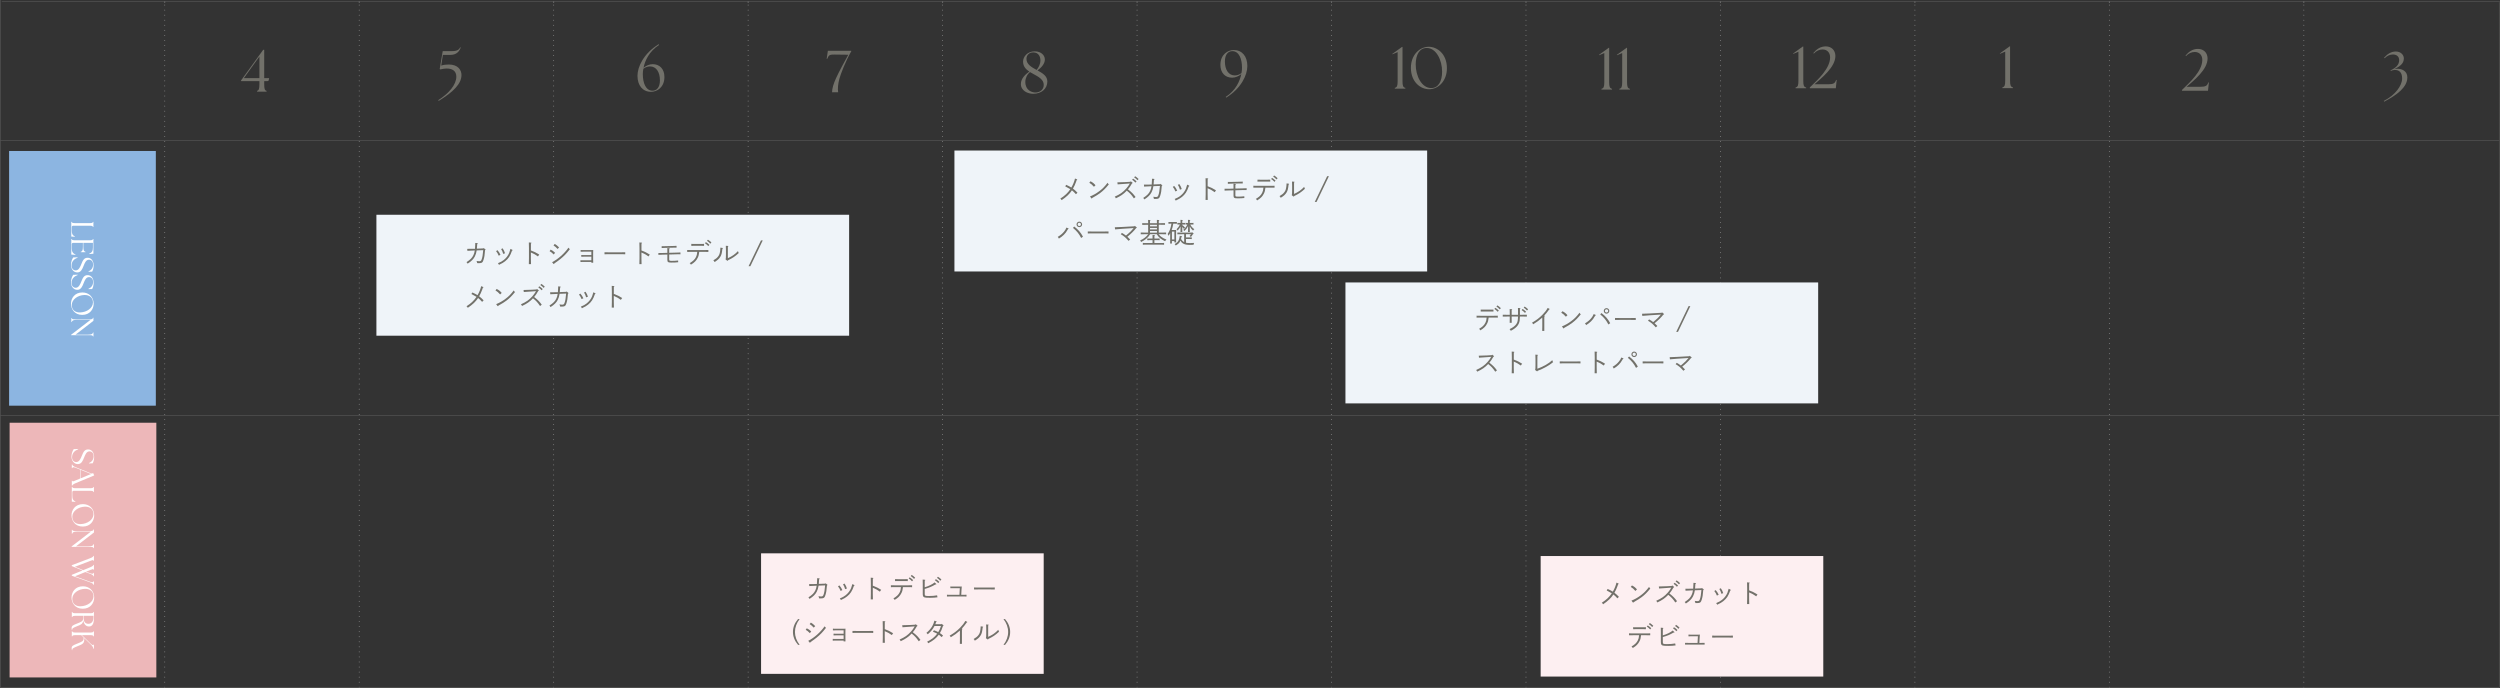 <?xml version="1.0" encoding="UTF-8"?>
<svg id="_レイヤー_2" data-name="レイヤー 2" xmlns="http://www.w3.org/2000/svg" viewBox="0 0 1266.51 348.51">
  <rect x="0" y="0" width="1266.51" height="348.51" fill="#333333" stroke="none"/>
  <defs>
    <style>
      .cls-1 {
        stroke-width: .3px;
      }

      .cls-1, .cls-2 {
        stroke: #585857;
        stroke-miterlimit: 10;
      }

      .cls-1, .cls-2, .cls-3, .cls-4 {
        fill: none;
      }

      .cls-5 {
        fill: #edb7b9;
      }

      .cls-5, .cls-6, .cls-7, .cls-8, .cls-9, .cls-10 {
        stroke-width: 0px;
      }

      .cls-2 {
        stroke-width: .3px;
      }

      .cls-6 {
        fill: #eff4f9;
      }

      .cls-7 {
        fill: #fff;
      }

      .cls-3 {
        stroke-dasharray: 0 0 0 0 0 1.28 0 1.28;
        stroke-width: .42px;
      }

      .cls-3, .cls-4 {
        stroke: #a5a5a5;
        stroke-linecap: round;
        stroke-linejoin: round;
      }

      .cls-8 {
        fill: #fdeff1;
      }

      .cls-4 {
        stroke-width: .58px;
      }

      .cls-9 {
        fill: #72716a;
      }

      .cls-10 {
        fill: #8cb5e1;
      }
    </style>
  </defs>
  <g id="_レイヤー_1-2" data-name="レイヤー 1">
    <line class="cls-2" x1=".15" y1="71.2" x2="1266.13" y2="71.2"/>
    <line class="cls-3" x1="83.46" y1="348.17" x2="83.46" y2="1.44"/>
    <line class="cls-4" x1="83.46" y1="1" x2="83.46" y2="1"/>
    <line class="cls-3" x1="181.98" y1="348.17" x2="181.98" y2="1.44"/>
    <line class="cls-4" x1="181.98" y1="1" x2="181.98" y2="1"/>
    <line class="cls-3" x1="280.49" y1="348.17" x2="280.49" y2="1.44"/>
    <line class="cls-4" x1="280.49" y1="1" x2="280.49" y2="1"/>
    <line class="cls-3" x1="379.01" y1="348.17" x2="379.01" y2="1.44"/>
    <line class="cls-4" x1="379.01" y1="1" x2="379.01" y2="1"/>
    <line class="cls-3" x1="477.52" y1="348.17" x2="477.52" y2="1.44"/>
    <line class="cls-4" x1="477.52" y1="1" x2="477.52" y2="1"/>
    <line class="cls-3" x1="576.04" y1="348.17" x2="576.04" y2="1.44"/>
    <line class="cls-4" x1="576.04" y1="1" x2="576.04" y2="1"/>
    <line class="cls-3" x1="674.55" y1="348.17" x2="674.55" y2="1.44"/>
    <line class="cls-4" x1="674.55" y1="1" x2="674.55" y2="1"/>
    <line class="cls-3" x1="773.07" y1="348.17" x2="773.07" y2="1.44"/>
    <line class="cls-4" x1="773.07" y1="1" x2="773.07" y2="1"/>
    <line class="cls-3" x1="871.58" y1="348.17" x2="871.58" y2="1.44"/>
    <line class="cls-4" x1="871.58" y1="1" x2="871.58" y2="1"/>
    <line class="cls-3" x1="970.1" y1="348.17" x2="970.1" y2="1.44"/>
    <line class="cls-4" x1="970.1" y1="1" x2="970.1" y2="1"/>
    <line class="cls-3" x1="1068.62" y1="348.17" x2="1068.62" y2="1.44"/>
    <line class="cls-4" x1="1068.62" y1="1" x2="1068.62" y2="1"/>
    <line class="cls-3" x1="1167.13" y1="348.17" x2="1167.13" y2="1.44"/>
    <line class="cls-4" x1="1167.13" y1="1" x2="1167.13" y2="1"/>
    <line class="cls-2" x1=".15" y1="210.41" x2="1266.13" y2="210.41"/>
    <line class="cls-2" x1=".15" y1="348.36" x2="1266.13" y2="348.36"/>
    <rect class="cls-10" x="4.61" y="76.49" width="74.33" height="129.03"/>
    <path class="cls-9" d="M122.06,40.82l11.28-15.6h.51v14.37h2.46l.03.06-.21,1.02c-.09.33-.39.42-.72.42h-1.56v1.53c0,2.46.27,3.15,1.2,3.42v.39h-4.83v-.39c.9-.27,1.2-.96,1.2-3.42v-1.5h-9.21l-.15-.3ZM131.42,39.59v-10.95l-7.89,10.95h7.89Z"/>
    <path class="cls-9" d="M231.18,38.83c0-2.79-1.95-4.17-4.92-4.11-1.44.03-2.61.33-3.21.45l-.3-.21,1.53-9.06h4.62c2.67,0,3.69-.72,4.2-1.92l.33.15c-.72,1.65-1.86,3.69-5.37,3.69h-3.69l-.84,5.4c1.11-.36,2.28-.54,3.84-.54,4.68,0,6.42,2.79,6.42,5.34,0,4.44-4.2,8.58-11.52,13.08l-.27-.36c5.46-3.45,9.18-7.86,9.18-11.91Z"/>
    <path class="cls-9" d="M322.95,38.39c0-4.59,3.15-11.28,10.71-15.99l.24.36c-5.16,3.33-7.17,8.1-7.89,11.58,1.35-1.14,3.06-1.83,4.68-1.83,3.42,0,5.91,2.37,5.91,6.48,0,5.34-3.81,7.53-6.78,7.53-4.14,0-6.87-3.12-6.87-8.13ZM330.57,45.95c2.04,0,3.75-1.59,3.75-5.25,0-4.2-1.89-7.05-4.98-7.05-.84,0-2.13.21-3.42,1.17-.21,1.11-.27,2.04-.27,2.73,0,4.41,1.47,8.4,4.92,8.4Z"/>
    <path class="cls-9" d="M423.51,39.67c1.59-3.51,4.08-7.95,6.24-11.94l-6.9-.09c-2.52-.03-3,.18-3.78,2.19l-.27-.03.6-4.05h11.85v.24c-3,5.28-5.28,11.31-6,13.89-.75,2.7-.93,5.19-.63,6.87h-3.09c0-1.95.75-4.38,1.98-7.08Z"/>
    <path class="cls-9" d="M517.18,42.57c0-2.79,2.28-4.89,4.26-6.3-1.77-1.17-3.15-2.67-3.15-5.07s2.1-5.19,5.91-5.19c3.18,0,5.13,1.95,5.13,4.14s-1.8,4.14-3.72,5.52c2.52,1.38,4.98,2.82,4.98,5.61,0,3.63-2.94,6.24-7.17,6.24-2.79,0-6.24-1.56-6.24-4.95ZM524.56,46.86c2.49,0,4.2-1.65,4.2-3.81,0-3.45-3.9-4.62-6.96-6.54-1.5,1.23-2.37,3.12-2.37,4.98,0,4.2,3.21,5.37,5.13,5.37ZM525.16,35.43c.96-1.14,1.92-2.97,1.92-4.8s-.84-4.08-3.63-4.08c-2.34,0-3.45,1.65-3.45,3.27,0,2.76,2.55,4.2,5.16,5.61Z"/>
    <path class="cls-9" d="M631.91,33.47c0,4.59-3.15,11.28-10.71,15.99l-.24-.36c5.16-3.33,7.17-8.1,7.89-11.58-1.35,1.14-3.06,1.83-4.68,1.83-3.42,0-5.91-2.37-5.91-6.48,0-5.34,3.81-7.53,6.78-7.53,4.14,0,6.87,3.12,6.87,8.13ZM625.52,38.21c.84,0,2.13-.21,3.42-1.17.21-1.11.27-2.04.27-2.73,0-4.41-1.47-8.4-4.92-8.4-2.04,0-3.75,1.59-3.75,5.25,0,4.2,1.89,7.05,4.98,7.05Z"/>
    <g>
      <path class="cls-9" d="M706.61,44.52c1.11-.27,1.44-.96,1.44-3.42v-14.7l-2.64,1.11-.06-.21,4.92-3.54h.24v17.34c0,2.46.33,3.15,1.44,3.42v.39h-5.34v-.39Z"/>
      <path class="cls-9" d="M714.77,34.35c0-6.54,4.41-10.65,9.03-10.65,4.26,0,9.21,3.54,9.21,10.86,0,6.54-4.41,10.65-9,10.65-4.26,0-9.24-3.54-9.24-10.86ZM730.58,36.39c.03-6.03-3.06-12.09-7.77-12.09-3.69,0-5.58,3.45-5.61,8.25-.03,6,3.06,12.06,7.86,12.06,3.63,0,5.49-3.45,5.52-8.22Z"/>
    </g>
    <g>
      <path class="cls-9" d="M811.31,44.99c1.11-.27,1.44-.96,1.44-3.42v-14.7l-2.64,1.11-.06-.21,4.92-3.54h.24v17.34c0,2.46.33,3.15,1.44,3.42v.39h-5.34v-.39Z"/>
      <path class="cls-9" d="M820.37,44.99c1.11-.27,1.44-.96,1.44-3.42v-14.7l-2.64,1.11-.06-.21,4.92-3.54h.24v17.34c0,2.46.33,3.15,1.44,3.42v.39h-5.34v-.39Z"/>
    </g>
    <g>
      <path class="cls-9" d="M909.65,44.32c1.11-.27,1.44-.96,1.44-3.42v-14.7l-2.64,1.11-.06-.21,4.92-3.54h.24v17.34c0,2.46.33,3.15,1.44,3.42v.39h-5.34v-.39Z"/>
      <path class="cls-9" d="M927.14,29.08c0-2.49-1.53-4.02-3.84-4.02-1.56,0-3.15.66-4.41,2.07l-.24-.27c1.65-1.98,3.63-3.36,6.3-3.36s4.83,1.77,4.86,4.83c.03,5.67-6.96,11.13-10.62,14.37h6.84c2.97,0,3.6-.57,4.14-2.22l.3.03-.45,4.2h-13.17v-.42c4.14-3.99,10.29-9.6,10.29-15.21Z"/>
    </g>
    <path class="cls-9" d="M1014.41,44.26c1.11-.27,1.44-.96,1.44-3.42v-14.7l-2.64,1.11-.06-.21,4.92-3.54h.24v17.34c0,2.46.33,3.15,1.44,3.42v.39h-5.34v-.39Z"/>
    <path class="cls-9" d="M1115.69,30.35c0-2.49-1.53-4.02-3.84-4.02-1.56,0-3.15.66-4.41,2.07l-.24-.27c1.65-1.98,3.63-3.36,6.3-3.36s4.83,1.77,4.86,4.83c.03,5.67-6.96,11.13-10.62,14.37h6.84c2.97,0,3.6-.57,4.14-2.22l.3.03-.45,4.2h-13.17v-.42c4.14-3.99,10.29-9.6,10.29-15.21Z"/>
    <path class="cls-9" d="M1216.93,39.72c0-3.45-1.92-4.29-3.72-4.29-.66,0-1.38.18-2.04.51l-.12-.3c2.85-1.32,4.38-2.88,4.38-5.19,0-1.8-1.26-2.85-3.18-2.85-1.44,0-2.91.6-4.2,1.92l-.27-.27c1.74-1.95,3.57-3.15,6-3.15s4.02,1.68,4.02,3.51c0,2.67-2.04,4.02-4.89,5.46.48-.15,1.02-.24,1.71-.24,1.95,0,4.95.99,4.95,4.38,0,5.04-5.37,8.94-11.73,12.3l-.18-.39c5.76-2.94,9.27-7.71,9.27-11.4Z"/>
    <rect class="cls-5" x="4.87" y="214.16" width="74.33" height="129.03"/>
    <g>
      <path class="cls-7" d="M37.36,227.52l2.22-.08.03.18c-1.68.62-3.11,1.84-3.11,4.07,0,1.28.83,2.39,2.13,2.39,1.6,0,2.34-1.97,2.88-3.31.75-1.89,1.42-3.09,3.12-3.09,1.87,0,3.06,1.55,3.06,3.91,0,1.46-.4,2.5-.74,3.12l-1.86.06-.05-.16c1.39-.59,2.39-1.71,2.39-3.54,0-1.3-.75-2.4-2.11-2.4-1.5,0-2.11,1.65-2.67,3.01-.7,1.78-1.41,3.44-3.22,3.44-2,0-3.22-1.86-3.22-3.75,0-1.68.59-3.09,1.14-3.84Z"/>
      <path class="cls-7" d="M36.6,235.34c.14.45.46.85,1.68,1.34l7.81,3.15c.29.11.5.1.75-.03l.34-.14.54,1.2-9.46,3.94c-1.2.5-1.52.88-1.66,1.22h-.21v-2.48h.21c.14.5.46.37,1.66-.14l2.35-.98v-4.51l-2.34-.94c-1.04-.42-1.57-.35-1.68.19h-.21v-1.81h.21ZM40.85,242.32l5.27-2.19-5.27-2.13v4.32Z"/>
      <path class="cls-7" d="M36.39,246.69h.21c.14.48.51.64,1.82.64h7.14c1.31,0,1.68-.16,1.82-.64h.21v2.59h-.21c-.14-.5-.51-.64-1.82-.64h-8.2c-.46,0-.72.26-.72.72v1.9c0,1.54.38,2.24,1.58,2.8l-.03.18-1.81-.11v-7.44Z"/>
      <path class="cls-7" d="M42.01,255.39c3.28,0,5.71,2.3,5.71,5.7,0,2.71-1.86,5.67-5.78,5.67s-5.71-2.98-5.71-5.67,1.81-5.7,5.78-5.7ZM40.89,265.51c3.35-.11,6.47-2.21,6.47-5.07,0-2.43-1.81-3.86-4.42-3.76-3.22.11-6.31,2.22-6.31,5.09,0,2.56,1.86,3.83,4.26,3.75Z"/>
      <path class="cls-7" d="M46.07,269.29h-7.01c-1.82,0-2.27.38-2.46,1.1h-.21v-2h.21c.14.48.51.64,1.82.64h7.14c1.31,0,1.68-.19,1.82-.83h.21v1.57l-9.06,6.99h6.39c1.82,0,2.27-.38,2.47-1.1h.21v2.02h-.21c-.14-.5-.51-.64-1.82-.64h-9.3v-.21l9.81-7.54Z"/>
      <path class="cls-7" d="M47.38,286.18h.21v2.45h-.21c-.14-.48-.46-.35-1.67.14l-2.11.86,2.08.77c1.06.4,1.58.34,1.7-.19h.21v1.76h-.21c-.14-.45-.48-.83-1.7-1.28l-2.45-.9-5.23,2.16,7.68,2.79c1.04.38,1.58.29,1.7-.26h.21v1.81h-.21c-.14-.45-.48-.83-1.7-1.28l-9.3-3.35v-.45l5.43-2.22-5.43-2.21v-.45l9.3-3.54c1.23-.46,1.55-.83,1.7-1.18h.21v2.48h-.21c-.14-.5-.46-.38-1.7.08l-7.72,2.96,4.19,1.71,3.54-1.46c1.22-.48,1.54-.86,1.68-1.22Z"/>
      <path class="cls-7" d="M42.01,297.02c3.28,0,5.71,2.3,5.71,5.7,0,2.71-1.86,5.67-5.78,5.67s-5.71-2.98-5.71-5.67,1.81-5.7,5.78-5.7ZM40.89,307.14c3.35-.11,6.47-2.21,6.47-5.07,0-2.43-1.81-3.86-4.42-3.76-3.22.11-6.31,2.23-6.31,5.09,0,2.56,1.86,3.83,4.26,3.75Z"/>
      <path class="cls-7" d="M38.84,315.97c2.21-.93,3.33-1.06,3.33-2.98v-1.02h-3.75c-1.31,0-1.68.14-1.82.64h-.21v-2.59h.21c.14.5.51.64,1.82.64h7.14c1.31,0,1.68-.14,1.82-.64h.21v3.15c0,3.25-1.07,4.21-2.5,4.21-1.5,0-2.64-1.09-2.88-3.17-.26,1.97-1.23,2.27-3.2,3.04-1.92.77-2.45,1.09-2.45,1.63,0,.1,0,.18.02.26h-.19c-.08-.24-.11-.66-.11-.98,0-1.23.9-1.49,2.56-2.19ZM44.73,316.02c1.42,0,2.62-.93,2.62-3.3,0-.24-.02-.5-.03-.75h-4.91v1.34c0,1.84.96,2.71,2.32,2.71Z"/>
      <path class="cls-7" d="M36.6,319.81c.14.48.51.64,1.82.64h7.14c1.31,0,1.68-.16,1.82-.64h.21v2.59h-.21c-.14-.5-.51-.64-1.82-.64h-4.07l4.29,4.19c1.04,1.01,1.57,1.15,1.66.53h.14v2.22h-.21c-.14-.51-.3-1.18-1.25-2.1l-3.49-3.41.02.37c.16,2.39-.7,2.75-3.44,3.84-2.05.82-2.61,1.17-2.61,1.68,0,.1,0,.18.02.27h-.21c-.08-.27-.11-.62-.11-.96,0-1.17.69-1.46,2.56-2.22,2.59-1.06,3.57-1.3,3.52-2.91v-.32l-1.22-1.18h-2.75c-1.31,0-1.68.14-1.82.64h-.21v-2.59h.21Z"/>
    </g>
    <line class="cls-1" x1=".88" y1=".67" x2="1266.51" y2=".67"/>
    <g>
      <path class="cls-7" d="M36.12,112.4h.21c.14.48.51.64,1.82.64h7.14c1.31,0,1.68-.16,1.82-.64h.21v2.59h-.21c-.14-.5-.51-.64-1.82-.64h-8.2c-.46,0-.72.26-.72.72v1.9c0,1.54.38,2.24,1.58,2.8l-.03.18-1.81-.11v-7.44Z"/>
      <path class="cls-7" d="M36.12,121.09h.21c.14.48.51.64,1.82.64h7.14c1.31,0,1.68-.16,1.82-.64h.21v7.44l-2.08.18-.05-.18c1.41-.56,1.89-1.5,1.89-3.14v-2.35h-4.85v2.05c0,1.82.37,2.29,1.09,2.48v.19h-2.42v-.19c.72-.19,1.09-.66,1.09-2.48v-2.05h-4.91c-.46,0-.72.26-.72.72v2.08c0,1.54.43,2.51,1.92,3.09l-.03.18-2.13-.13v-7.89Z"/>
      <path class="cls-7" d="M37.1,130.42l2.22-.08.03.18c-1.68.62-3.11,1.84-3.11,4.07,0,1.28.83,2.39,2.13,2.39,1.6,0,2.34-1.97,2.88-3.31.75-1.89,1.42-3.09,3.12-3.09,1.87,0,3.06,1.55,3.06,3.91,0,1.46-.4,2.5-.74,3.12l-1.86.06-.05-.16c1.39-.59,2.39-1.71,2.39-3.54,0-1.3-.75-2.4-2.11-2.4-1.5,0-2.11,1.65-2.67,3.01-.7,1.78-1.41,3.44-3.22,3.44-2,0-3.22-1.86-3.22-3.75,0-1.68.59-3.09,1.14-3.84Z"/>
      <path class="cls-7" d="M37.1,139.23l2.22-.08.03.18c-1.68.62-3.11,1.84-3.11,4.07,0,1.28.83,2.39,2.13,2.39,1.6,0,2.34-1.97,2.88-3.31.75-1.89,1.42-3.09,3.12-3.09,1.87,0,3.06,1.55,3.06,3.91,0,1.46-.4,2.5-.74,3.12l-1.86.06-.05-.16c1.39-.59,2.39-1.71,2.39-3.54,0-1.3-.75-2.4-2.11-2.4-1.5,0-2.11,1.65-2.67,3.01-.7,1.78-1.41,3.44-3.22,3.44-2,0-3.22-1.86-3.22-3.75,0-1.68.59-3.09,1.14-3.84Z"/>
      <path class="cls-7" d="M41.74,148.16c3.28,0,5.71,2.3,5.71,5.7,0,2.71-1.86,5.67-5.78,5.67s-5.71-2.98-5.71-5.67,1.81-5.7,5.78-5.7ZM40.62,158.28c3.35-.11,6.47-2.21,6.47-5.07,0-2.43-1.81-3.86-4.42-3.76-3.22.11-6.31,2.23-6.31,5.09,0,2.56,1.86,3.83,4.26,3.75Z"/>
      <path class="cls-7" d="M45.81,162.06h-7.01c-1.82,0-2.27.38-2.46,1.1h-.21v-2h.21c.14.48.51.64,1.82.64h7.14c1.31,0,1.68-.19,1.82-.83h.21v1.57l-9.06,6.99h6.39c1.82,0,2.27-.38,2.47-1.1h.21v2.02h-.21c-.14-.5-.51-.64-1.82-.64h-9.3v-.21l9.81-7.54Z"/>
    </g>
    <line class="cls-1" x1=".15" x2=".15" y2="348.17"/>
    <line class="cls-1" x1="1266.14" y1="1.1" x2="1266.14" y2="348.1"/>
    <rect class="cls-6" x="190.69" y="108.8" width="239.48" height="61.27"/>
    <g>
      <path class="cls-9" d="M244.86,125.86l.17-.22.83.66c.14.11.15.14.15.21,0,.11-.07.17-.28.22-.22,2.77-.32,3.33-.76,4.85-.41,1.4-.85,1.75-2.35,1.75-.24,0-.43-.01-.88-.03-.06-.48-.13-.7-.34-1.08.64.1,1.01.13,1.33.13.74,0,1.01-.18,1.27-.91.38-1.01.62-2.39.8-4.71l-3.31.13c-.17,1.19-.48,2.19-.94,3.08-.74,1.41-1.71,2.38-3.63,3.63-.13-.24-.36-.57-.57-.77,1.99-1.3,2.86-2.2,3.5-3.57.32-.67.55-1.43.67-2.34-2.3.08-2.45.1-3.75.18l-.08-1.01h.45c1.92,0,2.84-.01,3.49-.03.1-1,.14-1.82.14-2.61,0-.13,0-.18-.01-.34l1.02.08c.17.01.25.1.25.21,0,.1-.07.18-.27.29l-.17,2.31,3.26-.13Z"/>
      <path class="cls-9" d="M251.99,126.74l.13.13c.55.6.99,1.3,1.42,2.24l-.9.42c-.46-1.11-.73-1.57-1.32-2.31l.67-.48ZM259.53,126.53c.11.06.17.13.17.2,0,.11-.08.18-.31.25-.92,2.69-1.78,3.99-3.49,5.37-.88.7-1.39.98-3.12,1.82-.13-.29-.27-.53-.52-.83,1.48-.62,2.1-.97,2.91-1.6,1.22-.95,2.23-2.25,2.79-3.61.2-.48.36-1.01.57-1.82.03-.13.04-.15.07-.24l.92.46ZM254.6,125.79q.04.06.1.14c.49.66.85,1.44,1.15,2.38l-.92.32c-.38-1.25-.48-1.49-1.05-2.45l.73-.39Z"/>
      <path class="cls-9" d="M268.96,126.88c1.55.56,2.93,1.23,4.23,2.09l-.66.94c-1.11-.83-2.16-1.43-3.57-2v3.04c0,1.29.01,2.26.06,2.87h-1.11c.04-.64.06-1.58.06-2.87v-5.22c0-1.6-.01-2.45-.06-2.91l1.11.1c.15.01.24.07.24.15,0,.07-.07.14-.28.27-.01.98-.01,1.78-.01,2.4v1.16Z"/>
      <path class="cls-9" d="M278.96,126.46c.95.48,1.5.85,2.26,1.62l-.71.84c-.98-.98-1.29-1.22-2.09-1.67l.55-.8ZM279.69,132.82c1.41-.71,3.03-1.83,4.51-3.14,1.5-1.34,2.69-2.66,3.78-4.2.22.29.43.52.7.77-1.74,2.24-2.89,3.43-4.76,4.96-.78.63-1.39,1.08-3.12,2.28-.04.21-.11.31-.21.31-.07,0-.17-.07-.24-.17l-.66-.81ZM281.03,123.58c.81.46,1.37.92,2.21,1.78l-.76.77c-.77-.84-1.33-1.32-2.07-1.79l.62-.76Z"/>
      <path class="cls-9" d="M299.58,127.51h-4.03c-.41,0-1.12.01-1.4.03v-.88c.21.01.94.03,1.4.03h3.96q.83-.01,1.02-.03-.01.07-.01.15c-.01.25-.03,1.06-.03,1.71v2.56c0,.94.01,1.48.04,2.03h-.95v-.41h-4.12c-.36,0-1.16.01-1.4.03v-.9c.31.01.94.03,1.4.03h4.12v-1.82h-3.71c-.41,0-1.13.01-1.4.03v-.88c.29.01.45.01,1.4.03h3.71v-1.71Z"/>
      <path class="cls-9" d="M316.75,128.81c-.66-.03-1.77-.04-2.51-.04h-5.49c-.69,0-1.9.01-2.51.04v-1.02c.57.03,1.79.04,2.51.04h5.49c.77,0,1.89-.01,2.51-.04v1.02Z"/>
      <path class="cls-9" d="M324.96,126.88c1.55.56,2.93,1.23,4.23,2.09l-.66.94c-1.11-.83-2.16-1.43-3.57-2v3.04c0,1.29.01,2.26.06,2.87h-1.11c.04-.64.06-1.58.06-2.87v-5.22c0-1.6-.01-2.45-.06-2.91l1.11.1c.15.01.24.07.24.15,0,.07-.07.14-.28.27-.01.98-.01,1.78-.01,2.4v1.16Z"/>
      <path class="cls-9" d="M339.03,131.52c0,.31.03.39.17.48.18.11.49.15,1.08.15,1.25,0,1.98-.04,3.26-.18l.03.88c-1.11.13-1.95.17-3.33.17-1.81,0-2.16-.22-2.16-1.43v-2.63l-2.58.07c-.64.01-1.39.04-1.96.08v-.95c.15.01.29.01.36.01h1.58s2.59-.08,2.59-.08v-2.42l.95.08c.18.03.27.07.27.15s-.07.15-.27.28v1.89l3.74-.1c.62-.01,1.41-.04,1.96-.08v.95s-.36-.01-.36-.01h-1.57s-3.77.11-3.77.11v2.58ZM341.08,125.48l-4.2.1c-.46.01-1.13.04-1.68.08v-.95c.15.01.27.01.29.01s.56,0,1.36-.01l4.22-.1c.83-.03,1.2-.04,1.68-.07v.94s-1.67,0-1.67,0Z"/>
      <path class="cls-9" d="M354.24,127.59c-.18,1.53-.32,2.07-.76,2.97-.71,1.47-1.68,2.45-3.46,3.52-.17-.34-.35-.56-.63-.78,1.71-1.01,2.59-1.86,3.21-3.12.38-.79.49-1.25.62-2.58h-3.14c-.6,0-1.39.01-1.96.03v-.99c.53.01,1.33.04,1.96.04h6.84c.56,0,1.47-.03,1.95-.04v.99c-.5-.01-1.41-.03-1.95-.03h-2.68ZM356.68,124.56c-.39-.01-.98-.03-1.4-.03h-3.67c-.41,0-.99.01-1.4.03v-1.01c.41.01.99.03,1.4.03h3.67c.42,0,1.01-.01,1.4-.03v1.01ZM357.61,122.65c.66.41,1.09.74,1.78,1.4l-.57.63c-.64-.69-.97-.97-1.69-1.46l.49-.57ZM358.65,121.43c.66.41,1.08.74,1.76,1.4l-.56.63c-.66-.69-.97-.97-1.69-1.46l.49-.57Z"/>
      <path class="cls-9" d="M366.07,125.62c.08.01.17.08.17.15,0,.08-.07.15-.27.24-.25,2.3-.46,3.11-1.05,4.08-.64,1.04-1.34,1.67-2.93,2.66-.21-.45-.34-.63-.62-.85,1.27-.74,1.86-1.22,2.44-1.98.63-.83.85-1.47,1.05-3.1.08-.69.1-.91.1-1.37l1.11.17ZM367.59,131.47c.13-.45.17-1.01.17-2.6v-2.26c0-1.08-.03-1.68-.06-2.1l1.06.08c.17.01.24.07.24.15,0,.07-.06.13-.25.27-.01.32-.01.43-.01,1.6v4.19c2.21-1.01,3.67-2.03,5.13-3.6.14.55.2.67.39.98-1.89,1.74-3.11,2.56-5.44,3.67-.06.2-.13.28-.22.28-.04,0-.14-.03-.21-.08l-.8-.58Z"/>
      <path class="cls-9" d="M385.5,121.8h.9l-6.26,13.05h-.91l6.28-13.05Z"/>
      <path class="cls-9" d="M244.72,145.38c.1.04.17.11.17.2,0,.1-.08.17-.29.24q-.07.22-.29.85c-.43,1.23-1.01,2.49-1.57,3.43.76.55,1.54,1.26,2.27,2.06l-.77.77c-.8-.91-1.2-1.3-2.03-1.96-1.23,1.86-2.68,3.24-5.21,4.97-.17-.32-.42-.6-.67-.78,2.33-1.5,3.81-2.9,5.07-4.78q-1.44-.85-2.58-1.43l.48-.78c1.12.5,1.89.9,2.62,1.37.83-1.37,1.54-3.14,1.85-4.57l.97.41Z"/>
      <path class="cls-9" d="M251.62,146.37c1.18.63,1.75,1.09,2.54,2.02l-.8.77c-.87-1-1.47-1.51-2.35-2.03l.62-.76ZM251.35,154.08c1.74-.71,3.18-1.53,4.69-2.66,1.71-1.27,2.79-2.38,4.23-4.29.14.32.35.59.63.83-1.72,2.1-2.75,3.12-4.34,4.33-1.09.83-1.98,1.37-4.1,2.56-.06.2-.11.28-.21.28-.07,0-.17-.06-.24-.17l-.66-.88Z"/>
      <path class="cls-9" d="M265.24,146.91c1.18-.01,3.33-.07,4.23-.13l2.35-.15.22-.25.8.64c.1.07.14.14.14.22,0,.07-.06.13-.11.14l-.21.06c-.94,1.61-1.19,1.96-2.06,3.03,1.82,1.4,2.68,2.27,3.85,3.88l-.85.69c-1.25-1.83-1.99-2.63-3.59-3.91-1.55,1.67-3.14,2.77-5.56,3.88-.15-.38-.27-.55-.56-.84,2.8-1.27,4.2-2.27,5.84-4.12.76-.87,1.04-1.26,1.82-2.55l-2,.15c-2.42.15-3.32.22-4.19.29l-.13-1.04ZM273.18,145.03c.67.41,1.09.74,1.78,1.4l-.57.63c-.64-.69-.97-.97-1.68-1.46l.48-.57ZM274.22,143.81c.66.41,1.09.76,1.77,1.42l-.56.62c-.64-.69-.97-.97-1.7-1.44l.49-.59Z"/>
      <path class="cls-9" d="M286.86,147.86l.17-.22.83.66c.14.11.15.14.15.21,0,.11-.07.17-.28.22-.22,2.77-.32,3.33-.76,4.85-.41,1.4-.85,1.75-2.35,1.75-.24,0-.43-.01-.88-.03-.06-.48-.13-.7-.34-1.08.64.1,1.01.13,1.33.13.74,0,1.01-.18,1.27-.91.38-1.01.62-2.39.8-4.71l-3.31.13c-.17,1.19-.48,2.19-.94,3.08-.74,1.41-1.71,2.38-3.63,3.63-.13-.24-.36-.57-.57-.77,1.99-1.3,2.86-2.2,3.5-3.57.32-.67.55-1.43.67-2.34-2.3.08-2.45.1-3.75.18l-.08-1.01h.45c1.92,0,2.84-.01,3.49-.03.1-1,.14-1.82.14-2.61,0-.13,0-.18-.01-.34l1.02.08c.17.01.25.1.25.21,0,.1-.07.18-.27.29l-.17,2.31,3.26-.13Z"/>
      <path class="cls-9" d="M293.99,148.74l.13.13c.55.6.99,1.3,1.42,2.24l-.9.42c-.46-1.11-.73-1.57-1.32-2.31l.67-.48ZM301.53,148.53c.11.06.17.13.17.2,0,.11-.08.18-.31.25-.92,2.69-1.78,3.99-3.49,5.37-.88.7-1.39.98-3.12,1.82-.13-.29-.27-.53-.52-.83,1.48-.62,2.1-.97,2.91-1.6,1.22-.95,2.23-2.25,2.79-3.61.2-.48.36-1.01.57-1.82.03-.13.04-.15.07-.24l.92.46ZM296.6,147.79q.04.06.1.14c.49.66.85,1.44,1.15,2.38l-.92.32c-.38-1.25-.48-1.49-1.05-2.45l.73-.39Z"/>
      <path class="cls-9" d="M310.96,148.88c1.55.56,2.93,1.23,4.23,2.09l-.66.94c-1.11-.83-2.16-1.43-3.57-2v3.04c0,1.29.01,2.26.06,2.87h-1.11c.04-.64.06-1.58.06-2.87v-5.22c0-1.6-.01-2.45-.06-2.91l1.11.1c.15.01.24.07.24.15,0,.07-.07.14-.28.27-.01.98-.01,1.78-.01,2.4v1.16Z"/>
    </g>
    <rect class="cls-6" x="483.52" y="76.26" width="239.48" height="61.27"/>
    <g>
      <path class="cls-9" d="M545.55,90.84c.1.04.17.11.17.2,0,.1-.08.17-.29.24q-.07.22-.29.85c-.43,1.23-1.01,2.49-1.57,3.43.76.55,1.54,1.26,2.27,2.06l-.77.77c-.8-.91-1.2-1.3-2.03-1.96-1.23,1.86-2.68,3.24-5.21,4.97-.17-.32-.42-.6-.67-.78,2.33-1.5,3.81-2.9,5.07-4.78q-1.44-.85-2.58-1.43l.48-.78c1.12.5,1.89.9,2.62,1.37.83-1.37,1.54-3.14,1.85-4.57l.97.41Z"/>
      <path class="cls-9" d="M552.45,91.83c1.18.63,1.75,1.09,2.54,2.02l-.8.77c-.87-1-1.47-1.51-2.35-2.03l.62-.76ZM552.18,99.54c1.74-.71,3.18-1.53,4.69-2.66,1.71-1.27,2.79-2.38,4.23-4.29.14.32.35.59.63.83-1.72,2.1-2.75,3.12-4.34,4.33-1.09.83-1.98,1.37-4.1,2.56-.06.2-.11.28-.21.28-.07,0-.17-.06-.24-.17l-.66-.88Z"/>
      <path class="cls-9" d="M566.07,92.37c1.18-.01,3.33-.07,4.23-.13l2.35-.15.22-.25.8.64c.1.07.14.14.14.22,0,.07-.06.13-.11.14l-.21.06c-.94,1.61-1.19,1.96-2.06,3.03,1.82,1.4,2.68,2.27,3.85,3.88l-.85.69c-1.25-1.83-1.99-2.63-3.59-3.91-1.55,1.67-3.14,2.77-5.56,3.88-.15-.38-.27-.55-.56-.84,2.8-1.27,4.2-2.27,5.84-4.12.76-.87,1.04-1.26,1.82-2.55l-2,.15c-2.42.15-3.32.22-4.19.29l-.13-1.04ZM574.01,90.49c.67.41,1.09.74,1.78,1.4l-.57.63c-.64-.69-.97-.97-1.68-1.46l.48-.57ZM575.05,89.27c.66.41,1.09.76,1.77,1.42l-.56.62c-.64-.69-.97-.97-1.7-1.44l.49-.59Z"/>
      <path class="cls-9" d="M587.69,93.32l.17-.22.83.66c.14.11.15.14.15.21,0,.11-.07.17-.28.22-.22,2.77-.32,3.33-.76,4.85-.41,1.4-.85,1.75-2.35,1.75-.24,0-.43-.01-.88-.03-.06-.48-.13-.7-.34-1.08.64.1,1.01.13,1.33.13.74,0,1.01-.18,1.27-.91.38-1.01.62-2.39.8-4.71l-3.31.13c-.17,1.19-.48,2.19-.94,3.08-.74,1.41-1.71,2.38-3.63,3.63-.13-.24-.36-.57-.57-.77,1.99-1.3,2.86-2.2,3.5-3.57.32-.67.55-1.43.67-2.34-2.3.08-2.45.1-3.75.18l-.08-1.01h.45c1.92,0,2.84-.01,3.49-.03.1-1,.14-1.82.14-2.61,0-.13,0-.18-.01-.34l1.02.08c.17.01.25.1.25.21,0,.1-.07.18-.27.29l-.17,2.31,3.26-.13Z"/>
      <path class="cls-9" d="M594.82,94.2l.13.13c.55.6,1,1.3,1.42,2.24l-.9.42c-.46-1.11-.73-1.57-1.32-2.31l.67-.48ZM602.36,93.99c.11.06.17.13.17.2,0,.11-.08.18-.31.25-.92,2.69-1.78,3.99-3.49,5.37-.88.7-1.39.98-3.12,1.82-.13-.29-.27-.53-.52-.83,1.48-.62,2.1-.97,2.91-1.6,1.22-.95,2.23-2.25,2.79-3.61.2-.48.36-1.01.57-1.82.03-.13.04-.15.07-.24l.92.46ZM597.43,93.25q.04.06.1.14c.49.66.85,1.44,1.15,2.38l-.92.32c-.38-1.25-.48-1.49-1.05-2.45l.73-.39Z"/>
      <path class="cls-9" d="M611.79,94.34c1.55.56,2.93,1.23,4.23,2.09l-.66.94c-1.11-.83-2.16-1.43-3.57-2v3.04c0,1.29.01,2.26.06,2.87h-1.11c.04-.64.06-1.58.06-2.87v-5.22c0-1.6-.01-2.45-.06-2.91l1.11.1c.15.01.24.07.24.15,0,.07-.07.14-.28.27-.01.98-.01,1.78-.01,2.4v1.16Z"/>
      <path class="cls-9" d="M625.86,98.98c0,.31.03.39.17.48.18.11.49.15,1.08.15,1.25,0,1.98-.04,3.26-.18l.03.88c-1.11.13-1.95.17-3.33.17-1.81,0-2.16-.22-2.16-1.43v-2.63l-2.58.07c-.64.01-1.39.04-1.96.08v-.95c.15.01.29.01.36.01h1.58s2.59-.08,2.59-.08v-2.42l.95.08c.18.03.27.07.27.15s-.07.15-.27.28v1.89l3.74-.1c.62-.01,1.41-.04,1.96-.08v.95s-.36-.01-.36-.01h-1.57s-3.77.11-3.77.11v2.58ZM627.91,92.94l-4.2.1c-.46.01-1.13.04-1.68.08v-.95c.15.01.27.01.29.01s.56,0,1.36-.01l4.22-.1c.83-.03,1.2-.04,1.68-.07v.94s-1.67,0-1.67,0Z"/>
      <path class="cls-9" d="M641.07,95.05c-.18,1.53-.32,2.07-.76,2.97-.71,1.47-1.68,2.45-3.46,3.52-.17-.34-.35-.56-.63-.78,1.71-1.01,2.59-1.86,3.21-3.12.38-.79.49-1.25.62-2.58h-3.14c-.6,0-1.39.01-1.96.03v-.99c.53.01,1.33.04,1.96.04h6.84c.56,0,1.47-.03,1.95-.04v.99c-.5-.01-1.42-.03-1.95-.03h-2.68ZM643.51,92.02c-.39-.01-.98-.03-1.4-.03h-3.67c-.41,0-1,.01-1.4.03v-1.01c.41.01,1,.03,1.4.03h3.67c.42,0,1.01-.01,1.4-.03v1.01ZM644.44,90.11c.66.41,1.09.74,1.78,1.4l-.57.63c-.64-.69-.97-.97-1.7-1.46l.49-.57ZM645.48,88.89c.66.41,1.08.74,1.76,1.4l-.56.63c-.66-.69-.97-.97-1.69-1.46l.49-.57Z"/>
      <path class="cls-9" d="M652.9,93.08c.08.01.17.08.17.15,0,.08-.07.15-.27.24-.25,2.3-.46,3.11-1.05,4.08-.64,1.04-1.34,1.67-2.93,2.66-.21-.45-.34-.63-.62-.85,1.27-.74,1.86-1.22,2.44-1.98.63-.83.85-1.47,1.05-3.1.08-.69.1-.91.1-1.37l1.11.17ZM654.42,98.93c.13-.45.17-1.01.17-2.6v-2.26c0-1.08-.03-1.68-.06-2.1l1.06.08c.17.01.24.07.24.15,0,.07-.06.13-.25.27-.01.32-.01.43-.01,1.6v4.19c2.21-1.01,3.67-2.03,5.13-3.6.14.55.2.67.39.98-1.89,1.74-3.11,2.56-5.43,3.67-.06.2-.13.28-.22.28-.04,0-.14-.03-.21-.08l-.8-.58Z"/>
      <path class="cls-9" d="M672.33,89.26h.9l-6.26,13.05h-.91l6.28-13.05Z"/>
      <path class="cls-9" d="M541.26,115.71c.06.03.11.1.11.15,0,.08-.11.15-.31.2-.92,1.57-1.33,2.13-2.12,2.9-.8.77-1.43,1.25-2.51,1.92-.2-.42-.32-.6-.57-.88,1.4-.83,2.37-1.64,3.21-2.69.56-.7.71-.95,1.2-2.03l.98.43ZM544.2,114.77c2.06,1.58,3.21,2.9,4.44,5.13l-.92.66c-1.09-2.13-2.24-3.54-4.15-5.11l.63-.67ZM548.2,113.68c0,.77-.63,1.4-1.42,1.4s-1.4-.63-1.4-1.4.63-1.4,1.4-1.4,1.42.63,1.42,1.4ZM545.95,113.68c0,.46.36.83.83.83s.84-.36.84-.83-.38-.83-.84-.83-.83.36-.83.83Z"/>
      <path class="cls-9" d="M561.58,118.27c-.66-.03-1.77-.04-2.51-.04h-5.49c-.69,0-1.9.01-2.51.04v-1.02c.57.03,1.79.04,2.51.04h5.49c.77,0,1.89-.01,2.51-.04v1.02Z"/>
      <path class="cls-9" d="M574.91,114.42l.83.67c.14.11.18.17.18.24,0,.08-.08.15-.15.18l-.21.08c-1.18,1.48-2.66,2.94-4.43,4.34.63.56.87.8,1.41,1.4l-.81.69c-1.48-1.67-2.27-2.35-3.94-3.36l.55-.67c.7.36,1.4.81,2.09,1.36.24-.2.46-.39.57-.49,1.62-1.36,2.16-1.89,3.31-3.31l-5.63.36c-.5.03-2.87.22-3.78.31l-.13-1.09c.81-.01,2.72-.08,3.85-.15l6.08-.34.21-.22Z"/>
      <path class="cls-9" d="M587.98,117.85c.88,0,2.07-.03,2.79-.06v.91c-.74-.03-1.93-.06-2.79-.06h-1.02c.46.6.83.94,1.44,1.39.78.56,1.36.87,2.53,1.34-.31.28-.5.52-.69.84-2.21-1.09-3.18-1.89-4.23-3.57h-3.33c-.74,1.16-1.26,1.75-2.1,2.41-.7.56-1.5,1.05-2.52,1.57-.13-.38-.24-.57-.45-.83,1.82-.8,3.05-1.75,4.08-3.15h-.99c-.78,0-2.05.03-2.8.06v-.91c.73.03,1.99.06,2.8.06h.95v-3.96h-.77c-.71,0-1.64.03-2.23.04v-.88c.59.01,1.51.04,2.23.04h.77v-.38c0-.64-.01-.81-.03-1.3l.99.08c.17.03.25.07.25.15s-.07.15-.27.28v1.16h3.5v-.38c0-.64,0-.81-.01-1.3l.98.08c.17.03.25.07.25.15s-.07.15-.27.28v1.16h.94c.64,0,1.62-.03,2.23-.04v.88c-.6-.01-1.58-.04-2.23-.04h-.94v3.96h.92ZM583.88,121.66h-1.29c-.41,0-.99.01-1.39.03v-.87c.39.01.98.03,1.39.03h1.29v-.52c0-.63,0-.8-.01-1.29l.99.08c.17.01.25.07.25.14,0,.08-.08.17-.27.28v1.3h1.25c.42,0,1.01-.01,1.4-.03v.87c-.39-.01-.98-.03-1.4-.03h-1.26v1.47h2.66c.64,0,1.64-.01,2.24-.04v.9c-.6-.03-1.6-.04-2.24-.04h-6.3c-.73,0-1.64.01-2.23.04v-.9c.59.03,1.5.04,2.23.04h2.69v-1.47ZM582.59,115.47v.74h3.52v-.74h-3.52ZM586.11,117.03h-3.52v.83h3.52v-.83ZM586.11,114.67v-.78h-3.5v.78h3.5Z"/>
      <path class="cls-9" d="M593.7,123.39h-.91c.03-.56.03-1.3.03-2.45v-2.84c-.25.49-.48.83-.87,1.37-.14-.46-.21-.63-.41-.94,1.12-1.71,1.51-2.77,1.92-5.21h-.42c-.38,0-.81.01-1.11.03v-.88h1.11s2.07.01,2.07.01h1.11s0,.87,0,.87c-.29-.01-.73-.03-1.11-.03h-.73c-.11.6-.21,1.21-.36,1.79-.11.48-.27.95-.45,1.42h1.44c.32,0,.57-.01.83-.03q-.01.45-.04,2.23v1.61c0,1.11.01,1.93.04,2.45h-.91v-.67h-1.23v1.28ZM594.94,121.3v-3.98h-1.23v3.98h1.23ZM600.83,122.97c.53.11,1.22.17,2.06.17.59,0,1.29-.03,2.04-.08q-.2.5-.29.95c-.59.04-1.12.06-1.91.06-1.64,0-2.7-.24-3.53-.8-.53-.36-.87-.73-1.15-1.36-.14.32-.29.59-.49.85-.43.62-.91,1-1.91,1.6-.18-.28-.28-.39-.55-.7.97-.56,1.4-.95,1.81-1.6.42-.7.6-1.3.78-2.63l.91.25c.18.04.25.1.25.18,0,.1-.04.13-.31.22-.07.35-.14.66-.21.92.32.71.87,1.3,1.57,1.65v-3.99h-1.2c-.7,0-1.65.01-2.24.04v-.9c.59.03,1.54.04,2.24.04h5l.18-.24.69.6c.08.08.13.13.13.2,0,.08-.06.14-.24.2l-.15.06c-.27.5-.53.87-1.02,1.43-.21-.25-.32-.35-.63-.55.36-.42.53-.64.69-.88h-2.52v1.62h2.93s0,.83,0,.83c-.29-.01-.74-.03-1.12-.03h-1.81v1.88ZM598.05,114.74c-.38.78-.85,1.46-1.47,2.06-.28-.41-.36-.5-.53-.64.74-.73,1.29-1.51,1.71-2.41h-.46c-.27,0-.63,0-.84.01v-.84c.21.01.57.03.84.03h.76c0-.8,0-1.26-.03-1.58l.94.08c.17.03.24.07.24.14,0,.08-.07.17-.27.28v1.08h.56c.28,0,.63-.01.84-.03v.84c-.21-.01-.56-.01-.84-.01h-.56v.27c.66.48.84.64,1.42,1.33l-.66.56c-.28-.41-.5-.7-.76-.97v.53c0,.92.01,1.64.03,2.06h-.94c.03-.49.03-1.13.03-2.06v-.73ZM602.99,113.75c.49.98,1.09,1.68,2.07,2.37-.35.27-.45.38-.67.71-.67-.59-1.23-1.32-1.64-2.14v.78c0,.92.01,1.64.03,2.06h-.94c.03-.49.04-1.13.04-2.06v-.87c-.52,1-1.12,1.78-1.88,2.45-.24-.35-.32-.45-.52-.63.92-.8,1.54-1.61,2.03-2.68h-.1c-.27,0-.63,0-.84.01v-.84c.21.01.58.03.84.03h.46c0-.8-.01-1.26-.04-1.58l.94.08c.17.03.25.07.25.14,0,.08-.08.17-.28.28v1.08h1.04c.27,0,.63-.01.84-.03v.84c-.21-.01-.57-.01-.84-.01h-.8Z"/>
    </g>
    <rect class="cls-6" x="681.61" y="143.09" width="239.48" height="61.27"/>
    <g>
      <path class="cls-9" d="M754.16,160.88c-.18,1.53-.32,2.07-.76,2.97-.71,1.47-1.68,2.45-3.46,3.52-.17-.34-.35-.56-.63-.78,1.71-1.01,2.59-1.86,3.21-3.12.38-.78.49-1.25.62-2.58h-3.14c-.6,0-1.39.01-1.96.03v-.99c.53.01,1.33.04,1.96.04h6.84c.56,0,1.47-.03,1.95-.04v.99c-.5-.01-1.42-.03-1.95-.03h-2.68ZM756.6,157.84c-.39-.01-.98-.03-1.4-.03h-3.67c-.41,0-1,.01-1.4.03v-1.01c.41.01,1,.03,1.4.03h3.67c.42,0,1.01-.01,1.4-.03v1.01ZM757.54,155.93c.66.41,1.09.74,1.78,1.4l-.57.63c-.64-.69-.97-.97-1.7-1.46l.49-.57ZM758.58,154.71c.66.41,1.08.74,1.76,1.4l-.56.63c-.66-.69-.97-.97-1.69-1.46l.49-.58Z"/>
      <path class="cls-9" d="M769.02,159.48v-2.56c0-.39-.01-.7-.03-.9l1.02.08c.2.03.27.07.27.15s-.07.15-.27.28v2.94h.99c.77,0,1.89-.01,2.52-.04v.97c-.66-.03-1.78-.04-2.52-.04h-.99c-.04,1.06-.08,1.78-.15,2.12-.38,2.17-1.67,3.66-4.48,5.11-.14-.31-.34-.57-.63-.85,1.62-.74,2.79-1.62,3.45-2.62.62-.91.78-1.68.83-3.75h-3.21v1.12c0,.94.01,1.65.03,2.04h-1.04c.03-.49.04-1.13.04-2.04v-1.12h-1.04c-.69,0-1.9.01-2.51.04v-.97c.57.01,1.79.04,2.51.04h1.04v-.8c0-1.12-.01-1.72-.04-2.1l1.04.08c.17.01.25.07.25.15,0,.07-.07.14-.27.27q-.01.62-.01,1.6v.8h3.21ZM771.36,156.49c.66.42,1.08.76,1.76,1.42l-.56.62c-.66-.69-.97-.95-1.69-1.44l.49-.59ZM772.38,155.29c.66.41,1.09.74,1.78,1.4l-.57.62c-.64-.69-.97-.95-1.68-1.44l.48-.57Z"/>
      <path class="cls-9" d="M782.39,159.95c.14,0,.24.07.24.15,0,.07-.07.15-.27.27q-.01.48-.01,2v5.27s-1.06,0-1.06,0c.03-.77.04-1.5.04-2.45v-3.54c0-.08-.01-.24-.01-.42v-.34c-1.74,1.54-2.55,2.14-4.61,3.39-.24-.42-.25-.45-.59-.8,2.23-1.3,3.74-2.44,5.25-3.98,1.2-1.21,2.02-2.25,2.69-3.49l.84.39c.11.06.17.11.17.18,0,.1-.08.15-.28.22-.84,1.22-1.71,2.3-2.52,3.14h.13Z"/>
      <path class="cls-9" d="M791.54,157.66c1.18.63,1.75,1.09,2.54,2.02l-.8.77c-.87-.99-1.47-1.51-2.35-2.03l.62-.76ZM791.28,165.36c1.74-.71,3.18-1.53,4.69-2.66,1.71-1.27,2.79-2.38,4.23-4.29.14.32.35.59.63.83-1.72,2.1-2.75,3.12-4.34,4.33-1.09.83-1.97,1.37-4.1,2.56-.06.2-.11.28-.21.28-.07,0-.17-.06-.24-.17l-.66-.88Z"/>
      <path class="cls-9" d="M808.36,159.53c.06.03.11.1.11.15,0,.08-.11.15-.31.2-.92,1.57-1.33,2.13-2.12,2.9-.8.77-1.43,1.25-2.51,1.92-.2-.42-.32-.6-.57-.88,1.4-.83,2.37-1.64,3.21-2.69.56-.7.71-.95,1.21-2.03l.98.43ZM811.3,158.59c2.06,1.58,3.21,2.9,4.44,5.13l-.92.66c-1.09-2.13-2.24-3.54-4.15-5.11l.63-.67ZM815.29,157.5c0,.77-.63,1.4-1.42,1.4s-1.4-.63-1.4-1.4.63-1.4,1.4-1.4,1.42.63,1.42,1.4ZM813.05,157.5c0,.46.36.83.83.83s.84-.36.84-.83-.38-.83-.84-.83-.83.36-.83.83Z"/>
      <path class="cls-9" d="M828.68,162.1c-.66-.03-1.76-.04-2.51-.04h-5.49c-.69,0-1.91.01-2.51.04v-1.02c.57.03,1.79.04,2.51.04h5.49c.77,0,1.89-.01,2.51-.04v1.02Z"/>
      <path class="cls-9" d="M842,158.24l.83.67c.14.11.18.17.18.24,0,.08-.08.15-.15.18l-.21.08c-1.18,1.48-2.66,2.94-4.43,4.34.63.56.87.8,1.41,1.4l-.81.69c-1.48-1.67-2.27-2.35-3.94-3.36l.55-.67c.7.36,1.4.81,2.09,1.36.24-.2.46-.39.57-.49,1.62-1.36,2.16-1.89,3.31-3.31l-5.63.36c-.5.03-2.87.22-3.78.31l-.13-1.09c.81-.01,2.72-.08,3.85-.15l6.08-.34.21-.22Z"/>
      <path class="cls-9" d="M855.43,155.08h.9l-6.26,13.06h-.91l6.28-13.06Z"/>
      <path class="cls-9" d="M749.15,180.19c1.18-.01,3.33-.07,4.23-.13l2.35-.15.22-.25.8.64c.1.07.14.14.14.22,0,.07-.06.13-.11.14l-.21.06c-.94,1.61-1.19,1.96-2.06,3.03,1.82,1.4,2.68,2.27,3.85,3.88l-.85.69c-1.25-1.83-1.99-2.63-3.59-3.91-1.55,1.67-3.14,2.77-5.56,3.88-.15-.38-.27-.55-.56-.84,2.8-1.27,4.2-2.27,5.84-4.12.76-.87,1.04-1.26,1.82-2.55l-2,.15c-2.42.15-3.32.22-4.19.29l-.13-1.04Z"/>
      <path class="cls-9" d="M766.89,182.16c1.55.56,2.93,1.23,4.23,2.09l-.66.94c-1.11-.83-2.16-1.43-3.57-2v3.04c0,1.29.01,2.25.06,2.87h-1.11c.04-.64.06-1.58.06-2.87v-5.22c0-1.6-.01-2.45-.06-2.91l1.11.1c.15.01.24.07.24.15,0,.07-.07.14-.28.27-.01.98-.01,1.78-.01,2.4v1.16Z"/>
      <path class="cls-9" d="M777.71,187.44c.13-.46.17-1,.17-2.61v-3.07c0-1.08-.03-1.68-.06-2.1l1.06.08c.17.01.24.07.24.15,0,.07-.07.15-.25.27-.03.57-.03.73-.03,1.6v5.04c3.04-1.08,5.77-2.65,7.56-4.34.13.48.24.74.42,1.01-1.29,1.04-2.12,1.58-3.56,2.39-1.54.85-2.52,1.32-4.29,1.99-.07.18-.13.27-.22.27-.06,0-.14-.03-.21-.08l-.84-.6Z"/>
      <path class="cls-9" d="M800.68,184.1c-.66-.03-1.76-.04-2.51-.04h-5.49c-.69,0-1.91.01-2.51.04v-1.02c.57.03,1.79.04,2.51.04h5.49c.77,0,1.89-.01,2.51-.04v1.02Z"/>
      <path class="cls-9" d="M808.89,182.16c1.55.56,2.93,1.23,4.23,2.09l-.66.94c-1.11-.83-2.16-1.43-3.57-2v3.04c0,1.29.01,2.25.06,2.87h-1.11c.04-.64.06-1.58.06-2.87v-5.22c0-1.6-.01-2.45-.06-2.91l1.11.1c.15.01.24.07.24.15,0,.07-.07.14-.28.27-.01.98-.01,1.78-.01,2.4v1.16Z"/>
      <path class="cls-9" d="M822.36,181.53c.06.03.11.1.11.15,0,.08-.11.15-.31.2-.92,1.57-1.33,2.13-2.12,2.9-.8.77-1.43,1.25-2.51,1.92-.2-.42-.32-.6-.57-.88,1.4-.83,2.37-1.64,3.21-2.69.56-.7.71-.95,1.21-2.03l.98.43ZM825.3,180.59c2.06,1.58,3.21,2.9,4.44,5.13l-.92.66c-1.09-2.13-2.24-3.54-4.15-5.11l.63-.67ZM829.29,179.5c0,.77-.63,1.4-1.42,1.4s-1.4-.63-1.4-1.4.63-1.4,1.4-1.4,1.42.63,1.42,1.4ZM827.05,179.5c0,.46.36.83.83.83s.84-.36.84-.83-.38-.83-.84-.83-.83.36-.83.83Z"/>
      <path class="cls-9" d="M842.68,184.1c-.66-.03-1.76-.04-2.51-.04h-5.49c-.69,0-1.91.01-2.51.04v-1.02c.57.03,1.79.04,2.51.04h5.49c.77,0,1.89-.01,2.51-.04v1.02Z"/>
      <path class="cls-9" d="M856,180.24l.83.67c.14.11.18.17.18.24,0,.08-.08.15-.15.18l-.21.08c-1.18,1.48-2.66,2.94-4.43,4.34.63.56.87.8,1.41,1.4l-.81.69c-1.48-1.67-2.27-2.35-3.94-3.36l.55-.67c.7.36,1.4.81,2.09,1.36.24-.2.46-.39.57-.49,1.62-1.36,2.16-1.89,3.31-3.31l-5.63.36c-.5.03-2.87.22-3.78.31l-.13-1.09c.81-.01,2.72-.08,3.85-.15l6.08-.34.21-.22Z"/>
    </g>
    <rect class="cls-8" x="385.56" y="280.32" width="143.18" height="61.06"/>
    <g>
      <path class="cls-9" d="M418.07,295.69l.17-.22.83.66c.14.11.15.14.15.21,0,.11-.07.17-.28.22-.22,2.77-.32,3.33-.76,4.85-.41,1.4-.85,1.75-2.35,1.75-.24,0-.43-.01-.88-.03-.06-.48-.13-.7-.34-1.08.64.1,1.01.13,1.33.13.74,0,1.01-.18,1.27-.91.38-1.01.62-2.4.8-4.71l-3.31.13c-.17,1.19-.48,2.18-.94,3.08-.74,1.42-1.71,2.38-3.63,3.63-.13-.24-.36-.57-.57-.77,1.99-1.3,2.86-2.2,3.5-3.57.32-.67.55-1.43.67-2.34-2.3.08-2.45.1-3.75.18l-.08-1.01h.45c1.92,0,2.84-.01,3.49-.03.1-.99.14-1.82.14-2.61,0-.13,0-.18-.01-.34l1.02.08c.17.01.25.1.25.21,0,.1-.07.18-.27.29l-.17,2.31,3.26-.13Z"/>
      <path class="cls-9" d="M425.2,296.57l.13.13c.55.6.99,1.3,1.42,2.24l-.9.42c-.46-1.11-.73-1.57-1.32-2.31l.67-.48ZM432.74,296.36c.11.06.17.13.17.2,0,.11-.08.18-.31.25-.92,2.69-1.78,3.99-3.49,5.36-.88.7-1.39.98-3.12,1.82-.13-.29-.27-.53-.52-.83,1.48-.62,2.1-.97,2.91-1.6,1.22-.95,2.23-2.25,2.79-3.61.2-.48.36-1.01.57-1.82.03-.13.04-.15.07-.24l.92.46ZM427.81,295.62q.04.06.1.14c.49.66.85,1.44,1.15,2.38l-.92.32c-.38-1.25-.48-1.48-1.05-2.45l.73-.39Z"/>
      <path class="cls-9" d="M442.17,296.71c1.55.56,2.93,1.23,4.23,2.09l-.66.94c-1.11-.83-2.16-1.43-3.57-2v3.04c0,1.29.01,2.25.06,2.87h-1.11c.04-.64.06-1.58.06-2.87v-5.22c0-1.6-.01-2.45-.06-2.91l1.11.1c.15.01.24.07.24.15,0,.07-.07.14-.28.27-.01.98-.01,1.78-.01,2.4v1.16Z"/>
      <path class="cls-9" d="M457.45,297.43c-.18,1.53-.32,2.07-.76,2.97-.71,1.47-1.68,2.45-3.46,3.52-.17-.34-.35-.56-.63-.78,1.71-1.01,2.59-1.86,3.21-3.12.38-.78.49-1.25.62-2.58h-3.14c-.6,0-1.39.01-1.96.03v-.99c.53.01,1.33.04,1.96.04h6.84c.56,0,1.47-.03,1.95-.04v.99c-.5-.01-1.41-.03-1.95-.03h-2.68ZM459.89,294.39c-.39-.01-.98-.03-1.4-.03h-3.67c-.41,0-.99.01-1.4.03v-1.01c.41.01.99.03,1.4.03h3.67c.42,0,1.01-.01,1.4-.03v1.01ZM460.83,292.48c.66.41,1.09.74,1.78,1.4l-.57.63c-.64-.69-.97-.97-1.69-1.46l.49-.57ZM461.86,291.26c.66.41,1.08.74,1.76,1.4l-.56.63c-.66-.69-.97-.97-1.69-1.46l.49-.58Z"/>
      <path class="cls-9" d="M468.47,300.83c0,1.01.18,1.11,2.1,1.11,1.57,0,2.94-.11,4.16-.34l.21,1c-.97.15-2.33.25-3.56.25-1.72,0-2.52-.06-2.96-.18-.7-.21-.95-.69-.95-1.76v-5.2c0-1.09-.01-1.72-.04-2.1l1.08.1c.17.01.24.06.24.15,0,.07-.06.14-.27.27-.01.43-.01.66-.01,1.58v1.79c1.93-.52,4.13-1.6,4.99-2.45l.8.69c.07.06.11.15.11.21,0,.1-.11.15-.27.15-.06,0-.14,0-.22-.01-1.88,1.11-3.11,1.62-5.41,2.27v2.48ZM474.12,293.39c.66.41,1.09.74,1.76,1.4l-.56.63c-.66-.69-.97-.97-1.7-1.46l.49-.57ZM475.15,292.17c.67.41,1.09.76,1.78,1.42l-.57.62c-.64-.69-.97-.97-1.68-1.44l.48-.59Z"/>
      <path class="cls-9" d="M486.25,297.97h-3.38c-.35,0-1.19.01-1.42.03v-.88h.13c.29.01.98.03,1.29.03h3.33c.5,0,.73-.01,1.04-.03-.04.31-.1.98-.14,1.86l-.13,2.35h.81c.64,0,1.3-.01,1.86-.03v.9c-.49-.01-1.3-.03-1.86-.03h-6.21c-.55,0-1.3.01-1.69.03h-.15v-.9c.56.01,1.22.03,1.85.03h4.48l.18-3.36Z"/>
      <path class="cls-9" d="M503.96,298.64c-.66-.03-1.77-.04-2.51-.04h-5.49c-.69,0-1.9.01-2.51.04v-1.02c.57.03,1.79.04,2.51.04h5.49c.77,0,1.89-.01,2.51-.04v1.02Z"/>
      <path class="cls-9" d="M405.1,313.61c-1.54,1.99-2.37,4.27-2.37,6.54s.83,4.55,2.37,6.54h-.8c-1.72-2-2.59-4.19-2.59-6.54s.87-4.54,2.59-6.54h.8Z"/>
      <path class="cls-9" d="M408.72,318.29c.95.48,1.5.85,2.26,1.62l-.71.84c-.98-.98-1.29-1.22-2.09-1.67l.55-.8ZM409.45,324.65c1.41-.71,3.03-1.83,4.51-3.14,1.5-1.34,2.69-2.66,3.78-4.2.22.29.43.52.7.77-1.74,2.24-2.89,3.43-4.76,4.96-.78.63-1.39,1.08-3.12,2.28-.04.21-.11.31-.21.31-.07,0-.17-.07-.24-.17l-.66-.81ZM410.79,315.41c.81.46,1.37.92,2.21,1.78l-.76.77c-.77-.84-1.33-1.32-2.07-1.79l.62-.76Z"/>
      <path class="cls-9" d="M427.38,319.34h-4.03c-.41,0-1.12.01-1.4.03v-.88c.21.01.94.03,1.4.03h3.96q.83-.01,1.02-.03-.01.07-.01.15c-.01.25-.03,1.07-.03,1.71v2.56c0,.94.01,1.49.04,2.03h-.95v-.41h-4.12c-.36,0-1.16.01-1.4.03v-.9c.31.01.94.03,1.4.03h4.12v-1.82h-3.71c-.41,0-1.13.01-1.4.03v-.88c.29.01.45.01,1.4.03h3.71v-1.71Z"/>
      <path class="cls-9" d="M442.38,320.64c-.66-.03-1.77-.04-2.51-.04h-5.49c-.69,0-1.9.01-2.51.04v-1.02c.57.03,1.79.04,2.51.04h5.49c.77,0,1.89-.01,2.51-.04v1.02Z"/>
      <path class="cls-9" d="M448.22,318.71c1.55.56,2.93,1.23,4.23,2.09l-.66.94c-1.11-.83-2.16-1.43-3.57-2v3.04c0,1.29.01,2.25.06,2.87h-1.11c.04-.64.06-1.58.06-2.87v-5.22c0-1.6-.01-2.45-.06-2.91l1.11.1c.15.01.24.07.24.15,0,.07-.07.14-.28.27-.01.98-.01,1.78-.01,2.4v1.16Z"/>
      <path class="cls-9" d="M457.08,316.74c1.18-.01,3.33-.07,4.23-.13l2.35-.15.22-.25.8.64c.1.07.14.14.14.22,0,.07-.06.13-.11.14l-.21.06c-.94,1.61-1.19,1.96-2.06,3.03,1.82,1.4,2.68,2.27,3.85,3.88l-.85.69c-1.25-1.83-1.99-2.63-3.59-3.91-1.56,1.67-3.14,2.77-5.56,3.88-.15-.38-.27-.55-.56-.84,2.8-1.27,4.2-2.27,5.84-4.12.76-.87,1.04-1.26,1.82-2.55l-2,.15c-2.42.15-3.32.22-4.19.29l-.13-1.04Z"/>
      <path class="cls-9" d="M476.86,316.26l.18-.24.78.64c.14.11.18.17.18.25,0,.11-.07.18-.31.28-.6,1.81-.91,2.51-1.54,3.54.59.38.91.64,1.6,1.26l-.71.78c-.69-.63-.98-.9-1.44-1.22-1.34,1.79-2.8,2.97-5.36,4.33-.25-.45-.35-.6-.55-.8,2.48-1.27,3.78-2.31,5.1-4.05-.66-.38-1.12-.59-2.16-.98l.5-.76c1.06.39,1.51.59,2.19.94.62-.99.88-1.58,1.39-3.11h-3.28c-.85,1.67-1.86,2.9-3.45,4.22-.2-.32-.32-.46-.66-.71,1.37-1.16,2.3-2.23,3.01-3.49.49-.9.69-1.4,1.06-2.72l.94.36c.15.06.2.1.2.18,0,.1-.04.14-.31.24-.18.52-.27.73-.39,1.04h3.03Z"/>
      <path class="cls-9" d="M487.36,318.5c.14,0,.24.07.24.15,0,.07-.07.15-.27.27q-.01.48-.01,2v5.27s-1.06,0-1.06,0c.03-.77.04-1.5.04-2.45v-3.54c0-.08-.01-.24-.01-.42v-.34c-1.74,1.54-2.55,2.14-4.61,3.39-.24-.42-.25-.45-.59-.8,2.23-1.3,3.74-2.44,5.25-3.98,1.2-1.21,2.02-2.25,2.69-3.49l.84.39c.11.06.17.11.17.18,0,.1-.08.15-.28.22-.84,1.22-1.71,2.3-2.52,3.14h.13Z"/>
      <path class="cls-9" d="M497.93,317.45c.08.01.17.08.17.15,0,.08-.07.15-.27.24-.25,2.3-.46,3.11-1.05,4.08-.64,1.04-1.34,1.67-2.93,2.66-.21-.45-.34-.63-.62-.85,1.27-.74,1.86-1.22,2.44-1.97.63-.83.85-1.47,1.05-3.1.08-.69.1-.91.1-1.37l1.11.17ZM499.46,323.31c.13-.45.17-1.01.17-2.61v-2.25c0-1.08-.03-1.68-.06-2.1l1.06.08c.17.01.24.07.24.15,0,.07-.06.13-.25.27-.01.32-.01.43-.01,1.6v4.19c2.21-1.01,3.67-2.03,5.13-3.6.14.55.2.67.39.98-1.89,1.74-3.11,2.56-5.44,3.67-.06.2-.13.28-.22.28-.04,0-.14-.03-.21-.08l-.8-.57Z"/>
      <path class="cls-9" d="M508.36,326.7c1.54-1.99,2.37-4.27,2.37-6.54s-.83-4.55-2.37-6.54h.8c1.72,2,2.59,4.19,2.59,6.54s-.87,4.54-2.59,6.54h-.8Z"/>
    </g>
    <rect class="cls-8" x="780.5" y="281.69" width="143.18" height="61.06"/>
    <g>
      <path class="cls-9" d="M819.86,295.58c.1.04.17.11.17.2,0,.1-.08.17-.29.24q-.07.22-.29.85c-.43,1.23-1.01,2.49-1.57,3.43.76.55,1.54,1.26,2.27,2.06l-.77.77c-.8-.91-1.21-1.3-2.03-1.96-1.23,1.86-2.68,3.24-5.21,4.97-.17-.32-.42-.6-.67-.79,2.33-1.5,3.81-2.9,5.07-4.78q-1.44-.86-2.58-1.43l.48-.78c1.12.5,1.89.9,2.62,1.37.83-1.37,1.54-3.14,1.85-4.57l.97.41Z"/>
      <path class="cls-9" d="M826.76,296.58c1.18.63,1.75,1.09,2.54,2.02l-.8.77c-.87-1-1.47-1.51-2.35-2.03l.62-.76ZM826.5,304.28c1.74-.71,3.18-1.53,4.69-2.66,1.71-1.27,2.79-2.38,4.23-4.29.14.32.35.59.63.83-1.72,2.1-2.75,3.12-4.34,4.33-1.09.83-1.98,1.37-4.1,2.56-.06.2-.11.28-.21.28-.07,0-.17-.06-.24-.17l-.66-.88Z"/>
      <path class="cls-9" d="M840.38,297.11c1.18-.01,3.33-.07,4.23-.13l2.35-.15.22-.25.8.64c.1.07.14.14.14.22,0,.07-.06.13-.11.14l-.21.06c-.94,1.61-1.19,1.96-2.06,3.03,1.82,1.4,2.67,2.27,3.85,3.88l-.85.69c-1.25-1.84-1.99-2.63-3.59-3.91-1.55,1.67-3.14,2.77-5.56,3.88-.15-.38-.27-.54-.56-.84,2.8-1.27,4.2-2.27,5.84-4.12.76-.87,1.04-1.26,1.82-2.55l-2,.15c-2.42.15-3.32.22-4.19.29l-.13-1.04ZM848.33,295.23c.67.41,1.09.74,1.78,1.4l-.57.63c-.64-.69-.97-.97-1.68-1.46l.48-.57ZM849.36,294.01c.66.41,1.09.76,1.77,1.41l-.56.62c-.64-.69-.97-.97-1.7-1.44l.49-.59Z"/>
      <path class="cls-9" d="M862,298.06l.17-.22.83.66c.14.11.15.14.15.21,0,.11-.07.17-.28.22-.22,2.77-.32,3.33-.76,4.85-.41,1.4-.85,1.75-2.35,1.75-.24,0-.43-.01-.88-.03-.06-.48-.13-.7-.34-1.08.64.1,1.01.12,1.33.12.74,0,1.01-.18,1.27-.91.38-1.01.62-2.39.8-4.71l-3.31.13c-.17,1.19-.48,2.19-.94,3.08-.74,1.41-1.71,2.38-3.63,3.63-.13-.24-.36-.57-.58-.77,1.99-1.3,2.86-2.2,3.5-3.57.32-.67.55-1.43.67-2.34-2.3.08-2.45.1-3.75.18l-.08-1.01h.45c1.92,0,2.84-.01,3.49-.03.1-1,.14-1.82.14-2.61,0-.13,0-.18-.01-.34l1.02.08c.17.01.25.1.25.21,0,.1-.07.18-.27.29l-.17,2.31,3.26-.12Z"/>
      <path class="cls-9" d="M869.14,298.94l.13.13c.55.6.99,1.3,1.42,2.24l-.9.42c-.46-1.11-.73-1.57-1.32-2.31l.67-.48ZM876.68,298.73c.11.06.17.13.17.2,0,.11-.08.18-.31.25-.92,2.69-1.78,3.99-3.49,5.36-.88.7-1.39.98-3.12,1.82-.13-.29-.27-.53-.52-.83,1.49-.62,2.1-.97,2.91-1.6,1.22-.95,2.23-2.26,2.79-3.61.2-.48.36-1.01.57-1.82.03-.12.04-.15.07-.24l.92.46ZM871.75,297.99q.04.06.1.14c.49.66.85,1.44,1.15,2.38l-.92.32c-.38-1.25-.48-1.49-1.05-2.45l.73-.39Z"/>
      <path class="cls-9" d="M886.11,299.08c1.55.56,2.93,1.23,4.23,2.09l-.66.94c-1.11-.83-2.16-1.43-3.57-2v3.04c0,1.29.01,2.26.06,2.87h-1.11c.04-.64.06-1.58.06-2.87v-5.22c0-1.6-.01-2.45-.06-2.91l1.11.1c.15.01.24.07.24.15,0,.07-.07.14-.28.27-.01.98-.01,1.78-.01,2.4v1.16Z"/>
      <path class="cls-9" d="M831.38,321.8c-.18,1.53-.32,2.07-.76,2.97-.71,1.47-1.68,2.45-3.46,3.52-.17-.34-.35-.56-.63-.78,1.71-1.01,2.59-1.86,3.21-3.12.38-.79.49-1.25.62-2.58h-3.14c-.6,0-1.39.01-1.96.03v-.99c.53.01,1.33.04,1.96.04h6.84c.56,0,1.47-.03,1.95-.04v.99c-.5-.01-1.41-.03-1.95-.03h-2.68ZM833.82,318.76c-.39-.01-.98-.03-1.4-.03h-3.67c-.41,0-.99.01-1.4.03v-1.01c.41.01.99.03,1.4.03h3.67c.42,0,1.01-.01,1.4-.03v1.01ZM834.76,316.85c.66.41,1.09.74,1.78,1.4l-.57.63c-.64-.69-.97-.97-1.69-1.46l.49-.57ZM835.8,315.63c.66.41,1.08.74,1.76,1.4l-.56.63c-.66-.69-.97-.97-1.7-1.46l.49-.58Z"/>
      <path class="cls-9" d="M842.4,325.2c0,1.01.18,1.11,2.1,1.11,1.57,0,2.94-.11,4.16-.34l.21,1c-.97.15-2.33.25-3.56.25-1.72,0-2.52-.06-2.96-.18-.7-.21-.95-.69-.95-1.76v-5.2c0-1.09-.01-1.72-.04-2.1l1.08.1c.17.01.24.06.24.15,0,.07-.06.14-.27.27-.01.43-.01.66-.01,1.58v1.79c1.93-.52,4.13-1.6,4.99-2.45l.8.69c.07.06.11.15.11.21,0,.1-.11.15-.27.15-.06,0-.14,0-.22-.01-1.88,1.11-3.11,1.62-5.41,2.27v2.48ZM848.06,317.76c.66.41,1.09.74,1.76,1.4l-.56.63c-.66-.69-.97-.97-1.7-1.46l.49-.57ZM849.08,316.54c.67.41,1.09.76,1.78,1.42l-.57.62c-.64-.69-.97-.97-1.68-1.44l.48-.59Z"/>
      <path class="cls-9" d="M860.18,322.34h-3.38c-.35,0-1.19.01-1.42.03v-.88h.13c.29.01.98.03,1.29.03h3.33c.5,0,.73-.01,1.04-.03-.04.31-.1.98-.14,1.86l-.13,2.35h.81c.64,0,1.3-.01,1.86-.03v.9c-.49-.01-1.3-.03-1.86-.03h-6.21c-.55,0-1.3.01-1.7.03h-.15v-.9c.56.01,1.22.03,1.85.03h4.48l.18-3.36Z"/>
      <path class="cls-9" d="M877.9,323.02c-.66-.03-1.77-.04-2.51-.04h-5.49c-.69,0-1.9.01-2.51.04v-1.02c.57.03,1.79.04,2.51.04h5.49c.77,0,1.89-.01,2.51-.04v1.02Z"/>
    </g>
  </g>
</svg>